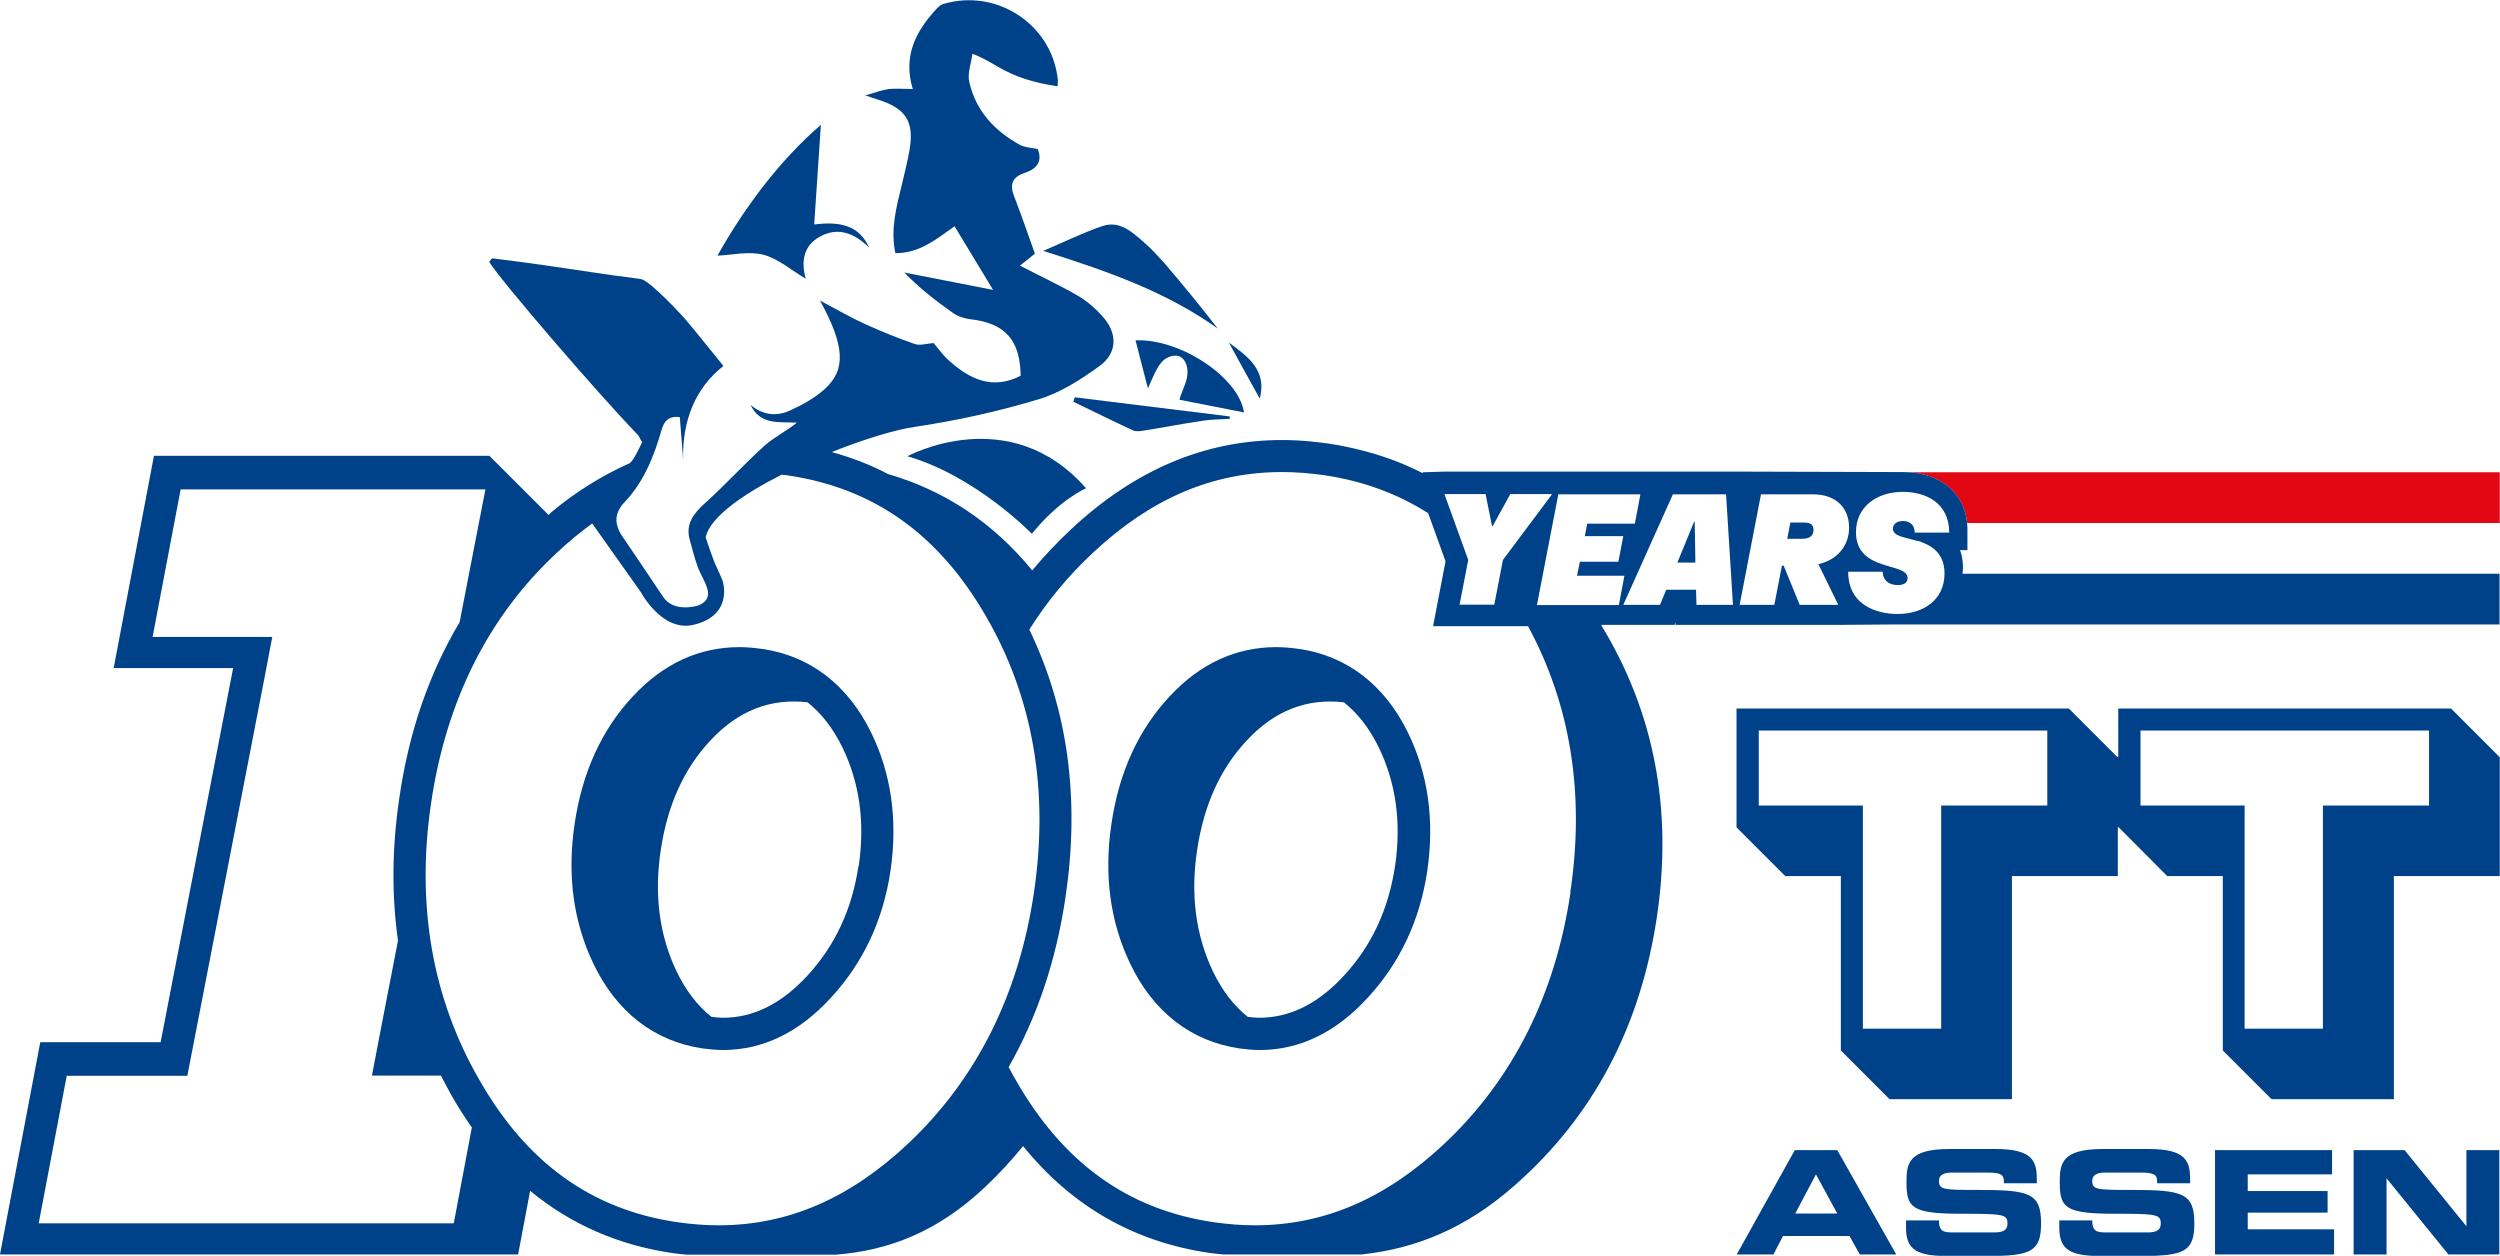 <?xml version="1.0" encoding="UTF-8"?>
<svg id="Laag_1" xmlns="http://www.w3.org/2000/svg" viewBox="0 0 112.38 56.45">
  <defs>
    <style>
      .cls-1 {
        fill: #e30613;
      }

      .cls-2 {
        fill: #004289;
      }
    </style>
  </defs>
  <g id="design">
    <g>
      <polygon class="cls-2" points="76.18 23.46 76.15 23.46 75.7 24.56 75.4 25.29 76.21 25.29 76.2 24.56 76.18 23.46"/>
      <path class="cls-2" d="M81.11,23.49h-.63l-.14.73h.67c.37,0,.51-.16.51-.41,0-.19-.1-.32-.41-.32h0Z"/>
      <g>
        <path class="cls-2" d="M80.67,51.7h1.92l2.65,4.69h-1.64l-.46-.83h-2.99l-.43.83h-1.65l2.61-4.69h0ZM80.7,54.55h1.89l-.96-1.76-.93,1.76Z"/>
        <path class="cls-2" d="M85.68,54.86h1.48c0,.5.21.54.64.54h1.81c.31,0,.63-.03.63-.4,0-.41-.17-.44-2.07-.44-2.22,0-2.47-.26-2.47-1.41,0-.85.08-1.5,1.94-1.5h2.06c1.7,0,1.86.56,1.86,1.39v.15h-1.48c0-.34-.04-.48-.72-.48h-1.64c-.33,0-.56.11-.56.36,0,.41.18.42,1.76.42,2.29,0,2.83.13,2.83,1.5,0,1.26-.44,1.47-2.4,1.47h-1.79c-1.34,0-1.88-.25-1.88-1.26v-.32h0Z"/>
        <path class="cls-2" d="M92.57,54.86h1.48c0,.5.21.54.64.54h1.81c.31,0,.63-.03.63-.4,0-.41-.17-.44-2.07-.44-2.22,0-2.47-.26-2.47-1.41,0-.85.08-1.5,1.94-1.5h2.06c1.7,0,1.86.56,1.86,1.39v.15h-1.48c0-.34-.04-.48-.72-.48h-1.64c-.33,0-.56.11-.56.36,0,.41.18.42,1.76.42,2.29,0,2.83.13,2.83,1.5,0,1.26-.44,1.47-2.4,1.47h-1.79c-1.34,0-1.88-.25-1.88-1.26v-.32h0Z"/>
        <path class="cls-2" d="M99.56,51.7h5.27v1.09h-3.79v.75h3.59v.97h-3.59v.75h3.88v1.13h-5.35v-4.69h0Z"/>
        <path class="cls-2" d="M105.8,51.7h2.29l2.77,3.41h.01v-3.41h1.48v4.69h-2.29l-2.77-3.41h-.01v3.41h-1.48v-4.69h0Z"/>
      </g>
      <path class="cls-2" d="M63.29,20.94h0c.06.03.13.05.19.08-.06-.03-.13-.05-.19-.08Z"/>
      <path class="cls-2" d="M34.25,29.17c-.34-.05-.68-.08-1.01-.08-1.81,0-3.42.74-4.78,2.2-1.4,1.49-2.29,3.42-2.63,5.75-.34,2.28-.06,4.39.84,6.27,1.04,2.18,2.74,3.5,4.92,3.82.31.04.61.07.91.07,1.79,0,3.43-.79,4.86-2.36,1.44-1.56,2.34-3.47,2.67-5.7.33-2.26.04-4.36-.88-6.23-1.05-2.13-2.74-3.43-4.89-3.74h0ZM38.59,38.93c-.29,1.94-1.05,3.58-2.3,4.93-1.16,1.26-2.42,1.89-3.79,1.89-.17,0-.35-.02-.52-.04-.63-.5-1.15-1.18-1.57-2.05-.77-1.62-1.01-3.44-.71-5.43.3-2.04,1.05-3.69,2.25-4.96,1.24-1.33,2.69-1.89,4.35-1.7.62.49,1.13,1.15,1.55,1.99.79,1.61,1.04,3.4.75,5.38h0Z"/>
      <path class="cls-2" d="M32.25,11.49c1.23-2.18,2.78-4.26,4.65-5.88-.09,1.4-.19,2.89-.3,4.48,1.14-.14,2.01.02,2.47,1.04-.64-.62-1.37-.96-2.22-.49-.73.41-.85,1.1-.63,1.89-.66-.39-1.25-.91-1.91-1.08-.66-.17-1.42.02-2.05.04h0Z"/>
      <path class="cls-2" d="M46.89,11.28c1-.43,1.8-.82,2.64-1.11.8-.28,1.36.26,1.9.73.34.29.64.63.94.96.81.95,1.6,1.91,2.37,2.91-2.32-1.66-4.96-2.58-7.84-3.49h0Z"/>
      <path class="cls-2" d="M48.32,17.86c2.32.29,4.64.57,6.96.86,0,.03,0,.07,0,.11-.4.02-.8.02-1.2.08-.88.13-1.75.3-2.63.44-.16.03-.37.06-.51,0-.91-.42-1.8-.86-2.69-1.29l.06-.19h0Z"/>
      <path class="cls-2" d="M55.24,15.4c.88.64,1.72,1.26,1.39,2.52-.46-.82-.91-1.65-1.39-2.52Z"/>
      <path class="cls-2" d="M46.39,24s-2.53-2.61-5.6-3.49c0,0,4.58-2.5,8.03,1.44,0,0-1.18.49-2.44,2.05Z"/>
      <path class="cls-2" d="M51.04,15.28c.18.7.35,1.38.56,2.18.16-.35.27-.63.4-.86.12-.23.27-.41.45-.51,0,0,0,0,.01,0,.04-.02.08-.05.13-.06.02,0,.05-.01.07-.02.12-.03.23-.03.34,0,.37.15.49.71.27,1.26-.05.13-.23.58-.25.7.88.17,1.85.36,2.9.57-.23-1.58-2.88-3.33-4.87-3.24h0Z"/>
      <path class="cls-1" d="M85.81,21.23c1.47.09,2.47.96,2.62,2.28h23.94v-2.28h-26.55Z"/>
      <path class="cls-2" d="M110.16,31.85h-14.94v2.17h-.05l-2.17-2.17h-14.94v5.34l2.19,2.19h2.5v7.84l2.19,2.19h5.5v-10.03h4.76v-2.2h.03s2.19,2.2,2.19,2.2h2.5v7.84l2.19,2.19h5.5v-10.03h4.76v-5.34l-2.19-2.19h0ZM92.02,36.21h-4.76v10.03h-3.52v-10.03h-4.68v-3.37h12.97v3.37h0ZM109.18,36.21h-4.76v10.03h-3.52v-10.03h-4.68v-3.37h12.97v3.37h0Z"/>
      <g>
        <path class="cls-2" d="M88.21,25.85c.01-.11.03-.21.03-.32,0-.25-.03-.52-.13-.8h.33v-.92c0-1.56-1.16-2.59-2.88-2.59h-.21l-6.86-.02h-13.57l-.97.03v.04c-.22-.11-.44-.22-.67-.32h0c-.15-.07-.31-.13-.46-.19-.1-.04-.2-.08-.31-.12-.25-.09-.5-.17-.76-.25-.09-.02-.17-.05-.26-.07-.2-.06-.41-.11-.62-.16-.09-.02-.17-.04-.27-.06-.29-.06-.58-.12-.87-.16h0c-.29-.04-.57-.07-.85-.1-.42-.04-.84-.06-1.25-.06h0c-3.46,0-6.62,1.34-9.47,4-.63.59-1.22,1.21-1.76,1.86-1.76-2.15-3.93-3.59-6.48-4.33-.79-.42-1.64-.74-2.53-.99,1.47-.59,2.88-1.01,3.72-1.13,1.88-.28,3.75-.69,5.57-1.24.98-.29,1.91-.89,2.75-1.5.81-.59.81-1.48.13-2.23-.32-.36-.71-.7-1.13-.94-.83-.48-1.7-.88-2.58-1.34.26-.2.51-.41.67-.54-.32-.9-.61-1.74-.93-2.57-.22-.55-.08-.88.48-1.06.54-.18.8-.52.58-1.07-.28-.06-.57-.07-.79-.18-1.15-.63-2-1.54-2.29-2.84-.09-.39.09-.84.14-1.26.36.12.81.38,1.13.57.85.5,1.67.73,2.7.89,0-.15.02-.23.01-.31-.26-2.47-2.75-4.11-5.15-3.39-.14.04-.25.16-.35.27-.9.99-1.46,2.09-1.02,3.55-.4,0-.74-.03-1.07,0-.31.04-.61.16-1.06.29.29.1.42.14.54.18,1.29.4,1.67.99,1.44,2.3-.09.53-.23,1.05-.35,1.57-.24.99-.51,1.99-.28,3.04,1.09,0,1.83-.62,2.66-1.21.57.94,1.11,1.83,1.73,2.86-1.43-.28-2.71-.53-3.99-.78.68.7,1.41,1.27,2.18,1.81.22.16.52.26.8.29,1.55.18,2.23.93,2.25,2.54-1.26.65-2.29.16-3.23-.69-.29-.26-.51-.58-.68-.78-.3.02-.61.13-.86.04-.76-.26-1.51-.57-2.24-.9-.65-.3-1.27-.66-2.01-1.05,1.11,2.02,1.19,3.11.2,3.99-.46.41-1.03.72-1.59.97-.59.26-1.2.18-1.73-.27.44.93,1.29.75,2.08.8-.48.39-1.03.65-1.47,1.05-.91.82-1.74,1.74-2.65,2.56-.52.47-.9.94-.69,1.67.11.4.21.8.35,1.19.13.36.36.68.45,1.05.14.56-.47.71-.47.71,0,0-1.06.32-1.53-.4-.48-.73-1.35-2-1.84-2.73-.38-.56-.34-1.06.1-1.52.88-.93,1.33-2.07,1.67-3.26.13-.45.37-.63.82-.57.05.65.1,1.29.15,1.92-.05-1.78.56-3.24,1.81-4.22-.62-.76-1.16-1.45-1.73-2.12-.1-.12-1.58-1.73-1.99-1.79-1.47-.18-2.93-.42-4.4-.63-.76-.11-1.52-.2-2.28-.3l-.13.16c.47.79,4.88,5.91,6.61,7.7.17.17.14.21.27.42-.05.03-.41.94-.63.96-1.19.54-2.35,1.25-3.45,2.17l-.13.13-2.66-2.66H6.92l-1.81,9.54h5.37l-3.26,16.82H1.81l-1.81,9.54h23.29l.54-2.86c1.82,1.5,3.95,2.44,6.41,2.8.21.03.42.05.63.07h6.71c2.37-.19,4.56-1.02,6.69-3.03.62-.58,1.19-1.2,1.72-1.85,2.18,2.69,4.96,4.3,8.37,4.8.21.03.42.05.63.07h6.22c2.43-.26,4.68-1.17,6.85-3.08,3.54-3.1,5.68-7.13,6.42-12.09.72-4.84-.12-9.22-2.51-13.13h3.31l.04-.11v.11h7.31l2.62-.02h27.11v-2.28h-24.17ZM64.93,22.21h1.85l.29,1.44h.03l.79-1.44h1.86v.03l-2.19,2.93-.39,2.01h-1.56l.39-2.01-1.06-2.93v-.03h0ZM20.37,54.99H1.74l1.26-6.63h5.42l.23-1.18,3.26-16.82.33-1.73h-5.38l1.26-6.63h13.7l-1.16,5.97c-1.37,2.3-2.28,4.93-2.71,7.9-.33,2.24-.35,4.37-.06,6.41l-.84,4.34-.33,1.73h3.1c.16.3.31.6.48.9.29.5.59.98.91,1.43l-.81,4.3h0ZM40.84,51.39c-2.63,2.48-5.42,3.69-8.54,3.69-.61,0-1.23-.05-1.86-.14-3.86-.57-6.77-2.67-8.9-6.41-2.11-3.66-2.84-7.85-2.16-12.44.68-4.61,2.59-8.4,5.66-11.25.52-.49,1.05-.92,1.58-1.31l2.19,3.09s.94,1.79,2.35,1.47c1.41-.32,1.47-1.33,1.35-1.88-.04-.2-.26-.61-.4-.95-.22-.58-.39-1.11-.39-1.11.2-.9,1.66-1.92,3.41-2.81.09,0,.18.02.28.03,3.87.57,6.78,2.64,8.91,6.33,2.11,3.64,2.84,7.81,2.16,12.41-.68,4.6-2.58,8.39-5.65,11.29h0ZM70.6,40.1c-.68,4.6-2.58,8.39-5.65,11.29-2.63,2.48-5.42,3.69-8.54,3.69-.61,0-1.23-.05-1.86-.14-3.86-.57-6.77-2.67-8.9-6.41-.11-.18-.2-.37-.31-.56,1.28-2.25,2.14-4.8,2.56-7.66.65-4.4.11-8.4-1.63-12.01.8-1.27,1.76-2.43,2.88-3.47,2.6-2.43,5.37-3.61,8.48-3.61h0c.61,0,1.25.05,1.89.14,1.75.26,3.3.83,4.68,1.71l.78,2.16-.56,2.92h4.27c1.91,3.53,2.56,7.54,1.9,11.95h0ZM69.09,27.19l.96-4.97h3.69l-.25,1.32h-2.14l-.11.56h1.73l-.22,1.15h-1.73l-.13.63h2.13l-.25,1.32h-3.69,0ZM76.26,27.19l-.02-.68h-1.34l-.28.68h-1.65l2.23-4.97h2.39l.31,4.97h-1.63ZM82.63,27.19h-1.73l-.72-1.76h-.08l-.34,1.76h-1.56l.96-4.97h2.32c1.12,0,1.64.67,1.64,1.5,0,.76-.48,1.44-1.38,1.64h0l.88,1.8v.03h0ZM86.21,24.31c.56.18,1.2.51,1.2,1.47,0,1.17-.93,1.82-2.11,1.82-.87,0-2.22-.35-2.22-1.9h1.55c0,.36.26.6.67.6.29,0,.45-.11.45-.31,0-.38-.58-.43-1.15-.63-.53-.18-1.17-.49-1.17-1.44,0-1.14.93-1.81,2.11-1.81,1.01,0,2.08.48,2.08,1.83h-1.55c0-.31-.19-.52-.53-.52-.29,0-.45.16-.45.34,0,.35.51.38,1.11.56h0Z"/>
        <path class="cls-2" d="M58.38,29.17c-.34-.05-.68-.08-1.01-.08-1.81,0-3.42.74-4.78,2.2-1.4,1.49-2.29,3.42-2.63,5.75-.34,2.28-.06,4.39.84,6.27,1.04,2.18,2.74,3.5,4.92,3.82.31.04.61.07.91.07,1.79,0,3.43-.79,4.86-2.36,1.44-1.56,2.34-3.47,2.67-5.7.33-2.26.04-4.36-.88-6.23-1.05-2.13-2.74-3.43-4.89-3.74h0ZM62.71,38.93c-.29,1.94-1.05,3.58-2.3,4.93-1.01,1.1-2.11,1.72-3.29,1.86-.18.02-.36.03-.55.03h.04c-.17,0-.35-.02-.52-.04-.63-.5-1.15-1.18-1.57-2.05-.77-1.62-1.01-3.44-.71-5.43.3-2.04,1.05-3.69,2.25-4.96,1.24-1.33,2.69-1.89,4.35-1.7.62.49,1.13,1.15,1.55,1.99.79,1.61,1.04,3.4.75,5.38h0Z"/>
      </g>
    </g>
  </g>
</svg>